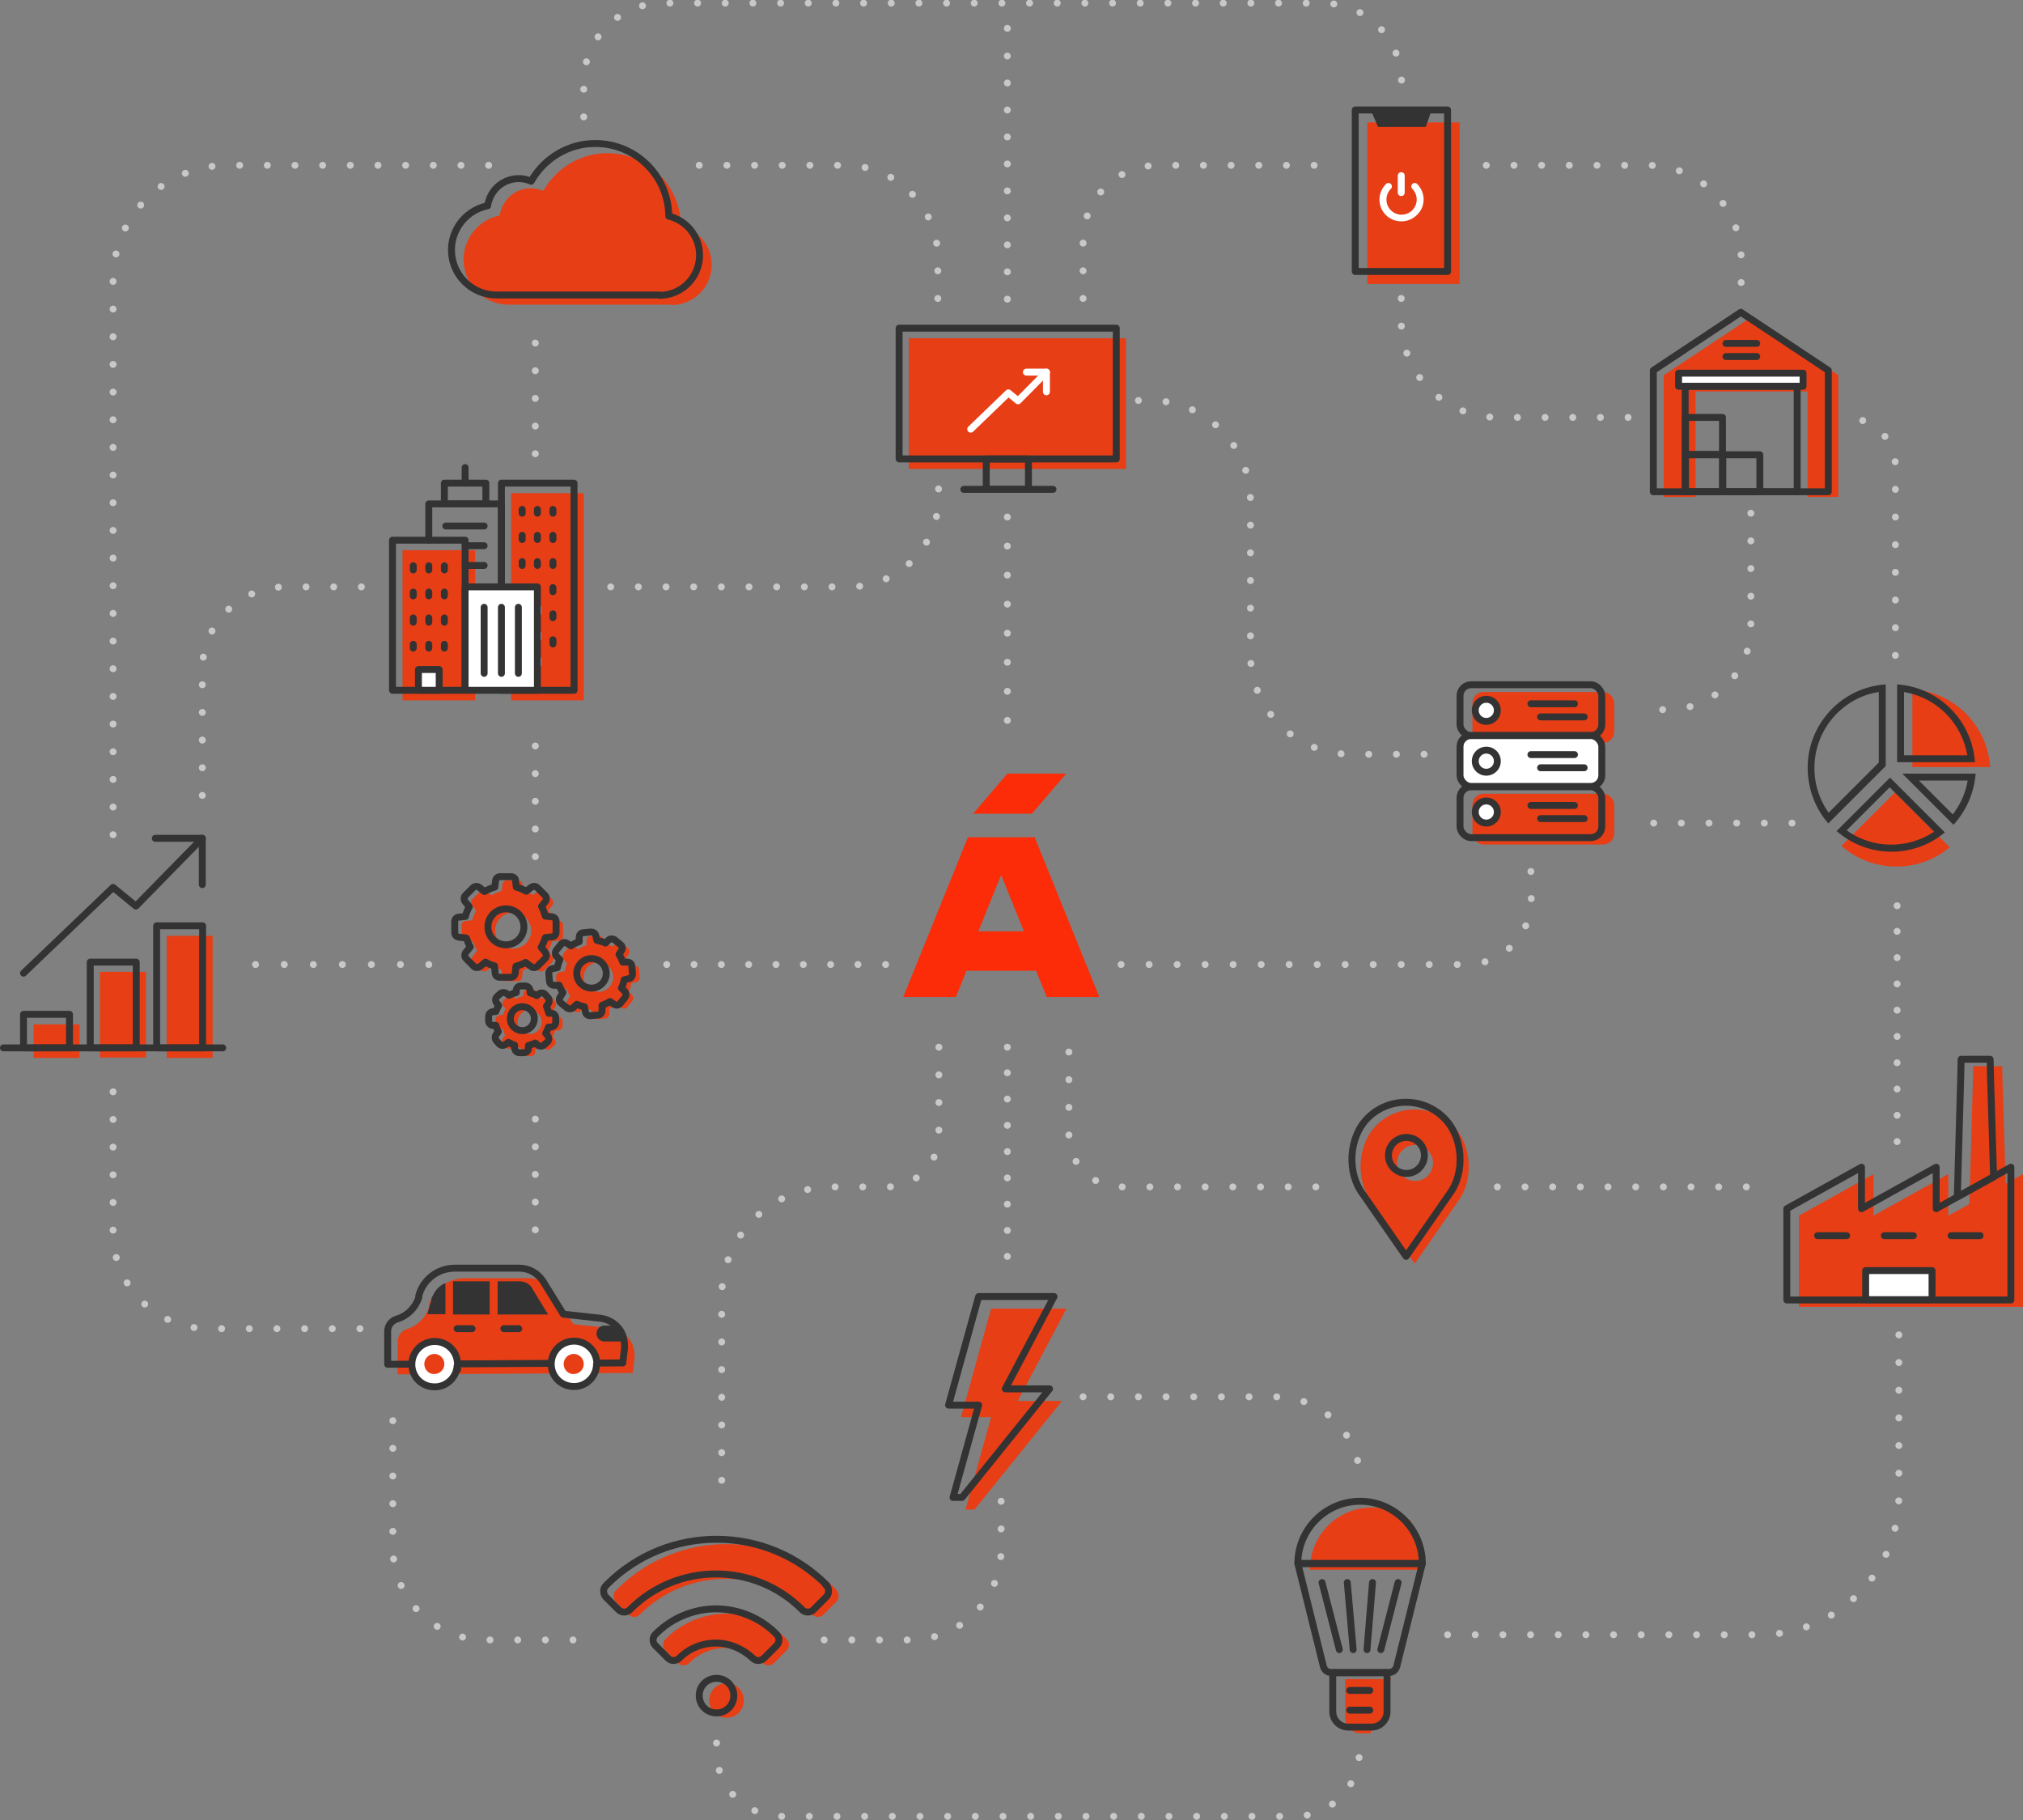 <?xml version="1.0" encoding="UTF-8"?> <svg xmlns="http://www.w3.org/2000/svg" id="_Слой_1" data-name="Слой_1" version="1.1" viewBox="0 0 585 526.3"><rect x="0" y="0" width="585" height="526.3" fill="#808080" stroke="none"/><defs><style> .st0, .st1, .st2, .st3, .st4, .st5, .st6, .st7, .st8, .st9, .st10, .st11, .st12, .st13 { stroke-linecap: round; stroke-width: 2px; } .st0, .st1, .st2, .st4, .st5, .st6, .st7, .st8, .st9, .st10, .st11, .st12, .st13 { fill: none; } .st0, .st1, .st3, .st5, .st9, .st12 { stroke-linejoin: round; } .st0, .st2, .st4, .st6, .st7, .st8, .st9, .st10, .st11, .st12, .st13 { stroke: #c9c8c8; } .st14 { fill: #b5d8f1; } .st15 { fill: #fb2c07; } .st1, .st3 { stroke: #333; } .st16, .st3 { fill: #fff; } .st2 { stroke-dasharray: 0 7.6; } .st2, .st4, .st6, .st7, .st8, .st10, .st11, .st13 { stroke-miterlimit: 10; } .st4 { stroke-dasharray: 0 7.8; } .st5 { stroke: #fff; } .st6 { stroke-dasharray: 0 7.9; } .st17 { fill: #e73e16; } .st8 { stroke-dasharray: 0 8.4; } .st18 { fill: #333; } .st9 { stroke-dasharray: 0 8.1; } .st10 { stroke-dasharray: 0 7.6; } .st11, .st12 { stroke-dasharray: 0 8; } .st13 { stroke-dasharray: 0 8.4; } </style></defs><g id="Layer_7"><g><line class="st7" x1="291.3" y1="208.3" x2="291.3" y2="208.3"></line><line class="st8" x1="291.3" y1="199.9" x2="291.3" y2="145.6"></line><line class="st7" x1="291.3" y1="141.5" x2="291.3" y2="141.5"></line></g><g><line class="st7" x1="291.3" y1="86.5" x2="291.3" y2="86.5"></line><line class="st4" x1="291.3" y1="78.6" x2="291.3" y2="12.1"></line><line class="st7" x1="291.3" y1="8.2" x2="291.3" y2="8.2"></line></g><g><line class="st7" x1="548.6" y1="330.1" x2="548.6" y2="330.1"></line><line class="st10" x1="548.6" y1="322.5" x2="548.6" y2="265.7"></line><line class="st7" x1="548.6" y1="261.9" x2="548.6" y2="261.9"></line></g><g><line class="st7" x1="291.3" y1="363.3" x2="291.3" y2="363.3"></line><line class="st2" x1="291.3" y1="355.8" x2="291.3" y2="306.5"></line><line class="st7" x1="291.3" y1="302.8" x2="291.3" y2="302.8"></line></g><g><line class="st7" x1="192.8" y1="278.9" x2="192.8" y2="278.9"></line><line class="st6" x1="200.7" y1="278.9" x2="252.2" y2="278.9"></line><line class="st7" x1="256.1" y1="278.9" x2="256.1" y2="278.9"></line></g><g><line class="st7" x1="73.9" y1="278.9" x2="73.9" y2="278.9"></line><line class="st13" x1="82.2" y1="278.9" x2="119.8" y2="278.9"></line><line class="st7" x1="124" y1="278.9" x2="124" y2="278.9"></line></g><g><line class="st0" x1="324.2" y1="278.9" x2="324.2" y2="278.9"></line><path class="st9" d="M332.3,278.9h91.7c10.4,0,18.8-8.4,18.8-18.8h0v-4.1"></path><line class="st0" x1="442.7" y1="252" x2="442.7" y2="252"></line></g><path class="st12" d="M309.1,304.2v24.1c0,8.2,6.7,14.9,14.9,14.9h58.3"></path><path class="st12" d="M271.5,302.8v25.5c0,8.2-6.7,14.9-14.9,14.9h-16.1c-17.6,0-31.8,14.2-31.8,31.8h0v58.1"></path><path class="st12" d="M271.2,86.3v-11.7c0-14.8-12-26.8-26.8-26.8h-47.6"></path><path class="st12" d="M141.3,47.8h-75.6c-18.2,0-33,14.8-33,33h0v165.9"></path><path class="st11" d="M176.6,169.7h68.9c14.3,0,25.9-11.6,25.9-25.9v-4"></path><path class="st11" d="M104.5,169.7h-22c-13.3,0-24,10.8-24,24h0v39.2"></path><line class="st11" x1="154.8" y1="131.2" x2="154.8" y2="92.1"></line><line class="st11" x1="154.8" y1="247.7" x2="154.8" y2="208.5"></line><line class="st11" x1="154.8" y1="355.6" x2="154.8" y2="316.5"></line><path class="st11" d="M32.7,315.7v40.8c0,15.3,12.4,27.7,27.7,27.7h44.2"></path><path class="st12" d="M165.7,474.2h-25.3c-14.8,0-26.8-12-26.8-26.8h0v-40.9"></path><path class="st11" d="M289.5,434.1v13.5c.2,14.5-11.4,26.4-26,26.6,0,0-.2,0-.2,0h-27.7"></path><path class="st11" d="M313.2,403.9h55.8c13.4,0,24.3,10.9,24.3,24.3h0v.6"></path><path class="st11" d="M418.6,472.7h90.4c22.1,0,40.1-17.9,40.1-40.1h0v-47.1"></path><line class="st11" x1="433" y1="343.2" x2="512.1" y2="343.2"></line><path class="st11" d="M329.2,115.8h3.4c16,0,29,13,29,29h0v44.3c0,16,13,29,29,29h23.4"></path><path class="st11" d="M313.2,86.3v-16.8c0-12,9.7-21.7,21.7-21.7h51.2"></path><path class="st11" d="M168.8,33.8v-10c0-12.6,10.2-22.9,22.9-22.9h190.7c12.6,0,22.9,10.2,22.9,22.9v3.8"></path><path class="st11" d="M207.2,504v2.5c0,10.3,8.4,18.7,18.7,18.7h148.5c10.3,0,18.7-8.4,18.7-18.7h0"></path></g><g id="Layer_1"><polygon class="st17" points="580 342.3 579.1 313.1 579 308.3 570.6 308.3 570.5 313.1 569.5 348.2 571.1 347.3 563.4 351.5 563.4 339.5 541.8 351.5 541.8 339.5 520.2 351.5 520.2 377.9 541.8 377.9 563.4 377.9 585 377.9 585 339.5 580 342.3"></polygon><g><path class="st17" d="M194.2,88.2c6.4,0,11.6-5.2,11.6-11.6,0-5.4-3.7-10-8.9-11.3-.1-11.7-9.7-21.1-21.4-21-7.6,0-14.7,4.3-18.4,10.9-4.6-2-9.9.1-11.9,4.7-.3.8-.6,1.6-.7,2.4-7,1.4-11.6,8.3-10.2,15.3,1.2,6.1,6.6,10.5,12.8,10.5h47.1Z"></path><path class="st1" d="M190.7,85.4c6.4,0,11.6-5.2,11.6-11.6,0-5.4-3.7-10-8.9-11.3-.1-11.7-9.7-21.1-21.4-21-7.6,0-14.7,4.3-18.4,10.9-4.6-2-9.9.1-11.9,4.7-.3.8-.6,1.6-.7,2.4-7,1.4-11.6,8.3-10.2,15.3,1.2,6.1,6.6,10.5,12.8,10.5h47.1Z"></path></g><g><rect class="st17" x="9.7" y="296.2" width="13.3" height="9.7"></rect><rect class="st17" x="28.9" y="281" width="13.3" height="24.8"></rect><rect class="st17" x="48.2" y="270.6" width="13.3" height="35.3"></rect><line class="st1" x1="1" y1="303" x2="64.4" y2="303"></line><rect class="st1" x="6.8" y="293.3" width="13.3" height="9.7"></rect><rect class="st1" x="26.1" y="278.2" width="13.3" height="24.8"></rect><rect class="st1" x="45.3" y="267.7" width="13.3" height="35.3"></rect><polyline class="st1" points="6.8 281.4 32.7 256.6 39.3 262 58.5 242.4"></polyline><polyline class="st1" points="44.9 242.4 58.5 242.4 58.5 255.8"></polyline></g><g><rect class="st17" x="262.8" y="97.8" width="62.8" height="37.8"></rect><line class="st1" x1="278.7" y1="141.5" x2="304.5" y2="141.5"></line><rect class="st1" x="285.2" y="132.7" width="12.2" height="8.8"></rect><rect class="st1" x="260" y="94.9" width="62.8" height="37.8"></rect><polyline class="st5" points="280.7 124.1 291.6 113.6 294.4 115.9 302.6 107.6"></polyline><polyline class="st5" points="296.8 107.6 302.6 107.6 302.6 113.3"></polyline></g><g><rect class="st17" x="395.4" y="35.4" width="26.7" height="46.7"></rect><rect class="st1" x="391.9" y="31.8" width="26.7" height="46.7"></rect><polygon class="st18" points="396.4 31.8 398.5 36.7 412.3 36.7 414 31.8 396.4 31.8"></polygon><g><path class="st16" d="M405.2,64c-3.5,0-6.3-2.8-6.3-6.3,0-1.7.7-3.3,1.9-4.5.4-.4,1-.4,1.4,0,.4.4.4,1,0,1.4-1.7,1.7-1.7,4.5,0,6.2,1.7,1.7,4.5,1.7,6.2,0,1.7-1.7,1.7-4.5,0-6.2,0,0,0,0,0,0-.4-.4-.4-1,0-1.4s1-.4,1.4,0c2.5,2.5,2.5,6.5,0,8.9-1.2,1.2-2.8,1.9-4.5,1.9Z"></path><path class="st16" d="M405.2,56.7c-.5,0-1-.4-1-1v-4.9c0-.5.4-1,1-1s1,.4,1,1h0v4.9c0,.5-.4,1-1,1h0Z"></path></g></g><g><path class="st17" d="M308.4,378.4h-21.8l-8.7,31.4h8.7l-7.4,26.7h2.6l25.3-31.4h-12.8l14.1-26.7Z"></path><path class="st1" d="M304.8,374.9h-21.8l-8.7,31.4h8.7l-7.4,26.7h2.6l25.3-31.4h-12.8l14.1-26.7Z"></path></g><g><path class="st17" d="M136.9,272.4c.3.9.6,1.7,1.1,2.5l-1.3,1.6c-.4.5-.4,1.3.1,1.8l2.2,2.2c.5.5,1.2.5,1.8.1l1.6-1.3c.8.5,1.7.9,2.6,1.1l.2,2.1c0,.7.6,1.2,1.3,1.2h3.2c.7,0,1.2-.5,1.3-1.2l.2-2c1-.3,1.9-.6,2.8-1.1l1.6,1.2c.5.4,1.3.4,1.8-.1l2.2-2.2c.5-.5.5-1.2.1-1.8l-1.2-1.5c.5-.9.9-1.8,1.2-2.8l1.9-.2c.7,0,1.2-.6,1.2-1.3v-3.2c0-.7-.5-1.2-1.2-1.3l-1.9-.2c-.3-1-.6-1.9-1.1-2.8l1.1-1.4c.4-.5.4-1.3-.1-1.8l-2.2-2.2c-.5-.5-1.2-.5-1.8-.1l-1.4,1.1c-.9-.5-1.9-.9-2.9-1.2l-.2-1.8c0-.7-.6-1.2-1.3-1.2h-3.2c-.7,0-1.2.5-1.3,1.2l-.2,1.8c-1,.3-2,.7-3,1.3l-1.5-1.2c-.5-.4-1.3-.4-1.8.1l-2.2,2.2c-.5.5-.5,1.2-.1,1.8l1.2,1.5c-.5.9-.9,1.8-1.1,2.8l-1.9.2c-.7,0-1.2.6-1.2,1.3v3.2c0,.7.5,1.2,1.2,1.3l2,.2ZM148.4,263.9c2.9,0,5.2,2.3,5.2,5.2s-2.3,5.2-5.2,5.2-5.2-2.3-5.2-5.2c0-2.9,2.3-5.2,5.2-5.2Z"></path><path class="st17" d="M181.6,274.2l-1.7-1.4c-.5-.4-1.3-.4-1.8,0l-.9.9c-.8-.4-1.6-.6-2.5-.8l-.3-1.3c-.1-.7-.7-1.1-1.4-1.1l-2.2.2c-.7,0-1.2.6-1.2,1.3v1.3c-.9.3-1.7.7-2.4,1.2l-1.1-.7c-.6-.4-1.3-.3-1.7.2l-1.4,1.7c-.4.5-.4,1.3,0,1.8l1,1c-.3.7-.6,1.5-.7,2.3l-1.4.3c-.7.1-1.1.7-1.1,1.4l.2,2.2c0,.7.6,1.2,1.3,1.2h1.5c.3.8.6,1.4,1.1,2.1l-.8,1.3c-.4.6-.3,1.3.2,1.7l1.7,1.4c.5.4,1.3.4,1.8,0l1.1-1c.7.3,1.5.6,2.2.7l.3,1.5c.1.7.7,1.1,1.4,1.1l2.2-.2c.7,0,1.2-.6,1.2-1.3v-1.5c.8-.3,1.6-.7,2.3-1.1l1.2.8c.6.4,1.3.3,1.7-.2l1.4-1.7c.4-.5.4-1.3,0-1.8l-1-1c.4-.7.6-1.5.8-2.4l1.3-.3c.7-.1,1.1-.7,1.1-1.4l-.2-2.2c0-.7-.6-1.2-1.3-1.2h-1.3c-.3-.8-.6-1.5-1.1-2.2l.7-1.1c.4-.6.3-1.3-.2-1.7h0ZM173.4,286.8c-2.3.2-4.4-1.5-4.6-3.9-.2-2.3,1.5-4.4,3.9-4.6,2.3-.2,4.4,1.5,4.6,3.9.2,2.3-1.5,4.4-3.9,4.6Z"></path><path class="st17" d="M144.5,293.6c-.7,0-1.2.6-1.2,1.3v1.3c0,.7.5,1.2,1.1,1.3h1c.2.7.4,1.3.7,1.8l-.6.8c-.4.5-.4,1.3,0,1.8l.9,1c.5.5,1.2.5,1.8.1l.8-.6c.6.3,1.1.6,1.8.8v1c.2.7.7,1.2,1.4,1.2h1.3c.7,0,1.2-.5,1.3-1.1v-1c.8-.2,1.4-.4,2-.7l.7.6c.5.4,1.3.4,1.8,0l1-.9c.5-.5.5-1.2.1-1.8l-.6-.7c.3-.6.6-1.2.8-1.8h.9c.7-.2,1.2-.7,1.2-1.4v-1.3c0-.7-.5-1.2-1.1-1.3h-.9c-.2-.8-.4-1.4-.7-2l.5-.7c.4-.5.4-1.3,0-1.8l-.9-1c-.5-.5-1.2-.5-1.8-.1l-.6.5c-.6-.4-1.2-.6-1.9-.8v-.8c-.2-.7-.7-1.2-1.4-1.2h-1.3c-.7,0-1.2.5-1.3,1.1v.8c-.8.2-1.5.5-2.1.8l-.7-.5c-.5-.4-1.3-.4-1.8,0l-1,.9c-.5.5-.5,1.2-.1,1.8l.6.7c-.3.6-.6,1.2-.8,1.8h-.9ZM153.2,292.1c1.9,0,3.5,1.6,3.4,3.5,0,1.9-1.6,3.5-3.5,3.4-1.9,0-3.5-1.6-3.4-3.5h0c0-1.9,1.6-3.5,3.5-3.4Z"></path><path class="st1" d="M134.9,271.3c.3.9.6,1.7,1.1,2.5l-1.3,1.6c-.4.5-.4,1.3.1,1.8l2.2,2.2c.5.5,1.2.5,1.8.1l1.6-1.3c.8.5,1.7.9,2.6,1.1l.2,2.1c0,.7.6,1.2,1.3,1.2h3.2c.7,0,1.2-.5,1.3-1.2l.2-2c1-.3,1.9-.6,2.8-1.1l1.6,1.2c.5.4,1.3.4,1.8-.1l2.2-2.2c.5-.5.5-1.2.1-1.8l-1.2-1.5c.5-.9.9-1.8,1.2-2.8l1.9-.2c.7,0,1.2-.6,1.2-1.3v-3.2c0-.7-.5-1.2-1.2-1.3l-1.9-.2c-.3-1-.6-1.9-1.1-2.8l1.1-1.4c.4-.5.4-1.3-.1-1.8l-2.2-2.2c-.5-.5-1.2-.5-1.8-.1l-1.4,1.1c-.9-.5-1.9-.9-2.9-1.2l-.2-1.8c0-.7-.6-1.2-1.3-1.2h-3.2c-.7,0-1.2.5-1.3,1.2l-.2,1.8c-1,.3-2,.7-3,1.3l-1.5-1.2c-.5-.4-1.3-.4-1.8.1l-2.2,2.2c-.5.5-.5,1.2-.1,1.8l1.2,1.5c-.5.9-.9,1.8-1.1,2.8l-1.9.2c-.7,0-1.2.6-1.2,1.3v3.2c0,.7.5,1.2,1.2,1.3l2,.2ZM146.3,262.8c2.9,0,5.2,2.3,5.2,5.2s-2.3,5.2-5.2,5.2-5.2-2.3-5.2-5.2c0-2.9,2.3-5.2,5.2-5.2Z"></path><path class="st1" d="M179.5,273.2l-1.7-1.4c-.5-.4-1.3-.4-1.8,0l-.9.9c-.8-.4-1.6-.6-2.5-.8l-.3-1.3c-.1-.7-.7-1.1-1.4-1.1l-2.2.2c-.7,0-1.2.6-1.2,1.3v1.3c-.9.3-1.7.7-2.4,1.2l-1.1-.7c-.6-.4-1.3-.3-1.7.2l-1.4,1.7c-.4.5-.4,1.3,0,1.8l1,1c-.3.7-.6,1.5-.7,2.3l-1.4.3c-.7.1-1.1.7-1.1,1.4l.2,2.2c0,.7.6,1.2,1.3,1.2h1.5c.3.8.6,1.4,1.1,2.1l-.8,1.3c-.4.6-.3,1.3.2,1.7l1.7,1.4c.5.4,1.3.4,1.8,0l1.1-1c.7.3,1.5.6,2.2.7l.3,1.5c.1.7.7,1.1,1.4,1.1l2.2-.2c.7,0,1.2-.6,1.2-1.3v-1.5c.8-.3,1.6-.7,2.3-1.1l1.2.8c.6.4,1.3.3,1.7-.2l1.4-1.7c.4-.5.4-1.3,0-1.8l-1-1c.4-.7.6-1.5.8-2.4l1.3-.3c.7-.1,1.1-.7,1.1-1.4l-.2-2.2c0-.7-.6-1.2-1.3-1.2h-1.3c-.3-.8-.6-1.5-1.1-2.2l.7-1.1c.4-.6.3-1.3-.2-1.7h0ZM171.4,285.7c-2.3.2-4.4-1.5-4.6-3.9-.2-2.3,1.5-4.4,3.9-4.6,2.3-.2,4.4,1.5,4.6,3.9.2,2.3-1.5,4.4-3.9,4.6Z"></path><path class="st1" d="M142.5,292.6c-.7,0-1.2.6-1.2,1.3v1.3c0,.7.5,1.2,1.1,1.3h1c.2.7.4,1.3.7,1.8l-.6.8c-.4.5-.4,1.3,0,1.8l.9,1c.5.5,1.2.5,1.8.1l.8-.6c.6.3,1.1.6,1.8.8v1c.2.7.7,1.2,1.4,1.2h1.3c.7,0,1.2-.5,1.3-1.1v-1c.8-.2,1.4-.4,2-.7l.7.6c.5.4,1.3.4,1.8,0l1-.9c.5-.5.5-1.2.1-1.8l-.6-.7c.3-.6.6-1.2.8-1.8h.9c.7-.2,1.2-.7,1.2-1.4v-1.3c0-.7-.5-1.2-1.1-1.3h-.9c-.2-.8-.4-1.4-.7-2l.5-.7c.4-.5.4-1.3,0-1.8l-.9-1c-.5-.5-1.2-.5-1.8-.1l-.6.5c-.6-.4-1.2-.6-1.9-.8v-.8c-.2-.7-.7-1.2-1.4-1.2h-1.3c-.7,0-1.2.5-1.3,1.1v.8c-.8.2-1.5.5-2.1.8l-.7-.5c-.5-.4-1.3-.4-1.8,0l-1,.9c-.5.5-.5,1.2-.1,1.8l.6.7c-.3.6-.6,1.2-.8,1.8h-.9ZM151.1,291.1c1.9,0,3.5,1.6,3.4,3.5,0,1.9-1.6,3.5-3.5,3.4-1.9,0-3.5-1.6-3.4-3.5h0c0-1.9,1.6-3.5,3.5-3.4Z"></path></g><g><path class="st17" d="M183,396.9l.5-4.2c0-.2,0-.3,0-.5,0-1.2-.2-2.3-.6-3.4h0c-1.1-2.6-3.5-4.3-6.2-4.7l-10.9-1.2-5.8-9.4c-1.5-2.4-4.1-3.9-6.9-3.9h-18.7c-4.9,0-9.2,3.3-10.4,8v.5c-1,3-3.3,5.3-6.3,6.2-1.6.5-2.7,1.9-2.7,3.6v9.5l68-.4Z"></path><path class="st18" d="M180.2,387.9h-5.4c-1.3,0-2.3-1-2.3-2.3h0c0-1.3,1-2.3,2.3-2.3h3.1c1.3,0,2.3,1,2.3,2.3h0c0,1.3,1.3,2.3,0,2.3Z"></path><g><path class="st1" d="M180.1,394l.5-4.2c0-.2,0-.3,0-.5,0-1.2-.2-2.3-.6-3.4h0c-1.1-2.6-3.5-4.3-6.2-4.7l-10.9-1.2-5.8-9.4c-1.5-2.4-4.1-3.9-6.9-3.9h-18.7c-4.9,0-9.2,3.3-10.4,8v.5c-1,3-3.3,5.3-6.3,6.2-1.6.5-2.7,1.9-2.7,3.6v9.5l68-.4Z"></path><path class="st3" d="M172.5,394.4c0,.1,0,.3,0,.4-.2,3.6-3.4,6.4-7,6.1-3.3-.2-5.9-2.8-6.1-6.1,0-.1,0-.3,0-.4,0-3.6,2.9-6.6,6.6-6.6,3.6,0,6.6,2.9,6.6,6.6,0,0,0,0,0,0h0Z"></path><path class="st3" d="M132.2,394.9c-.2,3.6-3.4,6.4-7,6.1-3.3-.2-5.9-2.8-6.1-6.1,0-.1,0-.3,0-.4,0-3.6,2.9-6.6,6.6-6.6s6.6,2.9,6.6,6.6,0,.3,0,.4Z"></path><path class="st18" d="M131.5,370.5c-.2,0-.3,0-.5,0v9.6h10.6v-9.6h-10.1Z"></path><path class="st18" d="M154,372.6c-.8-1.3-2.2-2.1-3.8-2.1h-6.3v9.6h14.6l-4.6-7.5Z"></path><path class="st18" d="M125,374.9c-.1.3-.2.5-.3.8v.5c-.5,1.4-1.1,3.8-1.1,3.8h5.2v-9c-1.7.7-3,2.1-3.7,3.8Z"></path></g><path class="st17" d="M128.5,394.6c-.1,1.6-1.5,2.8-3.1,2.7-1.4,0-2.6-1.2-2.7-2.7,0,0,0-.1,0-.2,0-1.6,1.3-2.9,2.9-2.9s2.9,1.3,2.9,2.9h0c0,0,0,.1,0,.2Z"></path><path class="st17" d="M168.8,394.6c-.1,1.6-1.5,2.8-3.1,2.7-1.4,0-2.6-1.2-2.7-2.7,0,0,0-.1,0-.2,0-1.6,1.3-2.9,2.9-2.9s2.9,1.3,2.9,2.9,0,.1,0,.2Z"></path><line class="st1" x1="145.7" y1="384.2" x2="150" y2="384.2"></line><line class="st1" x1="132.2" y1="384.2" x2="136.5" y2="384.2"></line></g><g><path class="st17" d="M547.9,229.2l-15.4,15.4c8.9,7.8,22.2,8,31.3.4l-15.9-15.9Z"></path><path class="st17" d="M553,199.3v22.5h22.5c-.8-12.1-10.5-21.7-22.5-22.5Z"></path><path class="st18" d="M550.6,200.1c9.4,1.6,16.7,8.9,18.3,18.3h-18.3v-18.3M548.6,197.9v22.5h22.5c-.8-12.1-10.5-21.7-22.5-22.5Z"></path><path class="st18" d="M569,225.7c-.6,3.6-2.1,6.9-4.3,9.8l-9.8-9.8h14.1M571.2,223.7h0ZM571.2,223.7h-21.1l14.8,14.8c3.7-4.1,6-9.3,6.4-14.8Z"></path><path class="st18" d="M543.3,200.1v20.4l-14.5,14.5c-7.1-10-4.8-23.9,5.2-31.1,2.8-2,5.9-3.3,9.3-3.8M545.3,197.9c-13.4.9-23.5,12.5-22.5,25.9.4,5.3,2.4,10.3,5.9,14.3l16.6-16.6v-23.5Z"></path><path class="st18" d="M546.5,227.7l12.8,12.8c-7.7,5.1-17.8,5-25.3-.4l12.4-12.4M546.5,224.9l-15.4,15.4c8.9,7.8,22.2,8,31.3.4l-15.9-15.9h0Z"></path></g><polygon class="st1" points="575.6 311.1 575.5 306.3 567.1 306.3 567 311.1 566 346.1 576.5 340.3 575.6 311.1"></polygon><path class="st1" d="M559.9,349.5v-12l-21.6,12v-12l-21.6,12v26.4h64.8v-38.4l-21.6,12Z"></path><polygon class="st3" points="556.9 367.4 550.3 367.4 549.1 367.4 547.9 367.4 547.3 367.4 539.5 367.4 539.5 375.2 539.5 375.8 547.9 375.8 549.1 375.8 550.3 375.8 558.7 375.8 558.7 367.4 556.9 367.4"></polygon><line class="st1" x1="525.6" y1="357.3" x2="534" y2="357.3"></line><line class="st1" x1="544.9" y1="357.3" x2="553.3" y2="357.3"></line><line class="st1" x1="564.2" y1="357.3" x2="572.6" y2="357.3"></line><g><g><path class="st17" d="M242,459.8c-17.4-17.6-45.9-17.8-63.5-.3-.1.1-.2.2-.3.3-1,.9-1,2.5,0,3.5,0,0,0,0,0,0l3.5,3.5c.9,1,2.5,1,3.4,0,0,0,0,0,0,0,13.7-13.7,36-13.7,49.7,0h0c.9,1,2.5,1,3.4,0,0,0,0,0,0,0l3.5-3.5c.5-.4.8-1.1.8-1.8,0-.7-.2-1.4-.8-1.8h0Z"></path><path class="st17" d="M210.1,466.6c-6.6,0-12.9,2.6-17.6,7.3-1,.9-1,2.5,0,3.4,0,0,0,0,0,0l3.5,3.5c.9,1,2.4,1,3.4,0,0,0,0,0,0,0,2.8-2.8,6.6-4.3,10.5-4.3,3.9,0,7.7,1.6,10.6,4.3.9,1,2.4,1,3.4,0,0,0,0,0,0,0l3.5-3.5c1-.9,1-2.5,0-3.4,0,0,0,0,0,0-4.6-4.7-11-7.3-17.6-7.3h0Z"></path><path class="st17" d="M215.1,491.7c0,2.8-2.2,5-5,5s-5-2.2-5-5c0-2.8,2.2-5,5-5,2.8,0,5,2.2,5,5h0Z"></path></g><g><path class="st1" d="M239.1,458.4c-17.4-17.6-45.9-17.8-63.5-.3-.1.1-.2.2-.3.3-1,.9-1,2.5,0,3.5,0,0,0,0,0,0l3.5,3.5c.9,1,2.5,1,3.4,0,0,0,0,0,0,0,13.7-13.7,36-13.7,49.7,0h0c.9,1,2.5,1,3.4,0,0,0,0,0,0,0l3.5-3.5c.5-.4.8-1.1.8-1.8,0-.7-.2-1.4-.8-1.8h0Z"></path><path class="st1" d="M207.2,465.2c-6.6,0-12.9,2.6-17.6,7.3-1,.9-1,2.5,0,3.4,0,0,0,0,0,0l3.5,3.5c.9,1,2.4,1,3.4,0,0,0,0,0,0,0,2.8-2.8,6.6-4.3,10.5-4.3,3.9,0,7.7,1.6,10.6,4.3.9,1,2.4,1,3.4,0,0,0,0,0,0,0l3.5-3.5c1-.9,1-2.5,0-3.4,0,0,0,0,0,0-4.6-4.7-11-7.3-17.6-7.3h0Z"></path><path class="st1" d="M212.2,490.3c0,2.8-2.2,5-5,5s-5-2.2-5-5c0-2.8,2.2-5,5-5,2.8,0,5,2.2,5,5h0Z"></path></g></g><g><path class="st17" d="M410.9,445.6c-1.1-.9-1.9-2-2.4-3.3-.1-.4-.2-.7-.3-1.1,0-.3,0-.6-.1-.9,0,0,0-.1,0-.2,0,0,0-.1,0-.2-7.7-6.2-19-5.1-25.3,2.6-2.6,3.2-4,7.2-4,11.4h32.2c-.1-.7,0-1.3,0-2,.4-1.4.6-2.8.4-4.2-.1-.7-.4-1.4-.6-2.1Z"></path><path class="st17" d="M398.2,498.6c-.2-.4,0-.9,1.2-.8.2-.5.4-1,.5-1.1.4-1,.7-2,.9-3,.5-2.9.7-5.6,1.4-8.2h-13.2v11.2c0,2.5,2,4.5,4.5,4.5h2.8c.3-1,1-1.9,2-2.5Z"></path><path class="st1" d="M393.3,434.1c-9.9,0-18,8.1-18,18h36c0-9.9-8.1-18-18-18h0Z"></path><path class="st1" d="M389.9,499.4h6.7c2.5,0,4.5-2,4.5-4.5v-11.2h-15.7v11.2c0,2.5,2,4.5,4.5,4.5h0Z"></path><path class="st1" d="M401.7,483.6c1,0,1.9-.7,2.2-1.7l7.4-29.8h-36l7.4,29.8c.3,1,1.1,1.7,2.2,1.7h16.7Z"></path><g><line class="st1" x1="382.3" y1="457.6" x2="387.3" y2="477"></line><line class="st1" x1="389.6" y1="457.6" x2="391.3" y2="477"></line><line class="st1" x1="396.9" y1="457.6" x2="395.3" y2="477"></line><line class="st1" x1="404.3" y1="457.6" x2="399.3" y2="477"></line></g><line class="st1" x1="390.3" y1="488.8" x2="396.1" y2="488.8"></line><line class="st1" x1="390.3" y1="494.5" x2="396.1" y2="494.5"></line></g><g id="logo_AMBIOT_на_белом"><path class="st15" d="M299.1,242.1h-19.2l-18.7,46.2h15.2l3.1-7.6h20.1l3.1,7.6h15.2l-18.7-46.2ZM282.9,269.3l6.6-16.3,6.6,16.3h-13.2ZM308.3,223.7h-17l-9.9,11.6h17l9.9-11.6Z"></path></g></g><g id="Layer_3"><rect class="st17" x="425.8" y="200.1" width="41" height="14.7" rx="3.2" ry="3.2"></rect><rect class="st17" x="425.8" y="229.5" width="41" height="14.7" rx="3.2" ry="3.2"></rect><g><polygon class="st17" points="506.3 91.8 481.1 108.5 481.1 143.7 490.3 143.7 490.3 113.2 522.7 113.2 522.7 143.7 531.6 143.7 531.6 108.5 506.3 91.8"></polygon><polygon class="st1" points="528.7 142.2 478.1 142.2 478.1 107.1 503.4 90.3 528.7 107.1 528.7 142.2"></polygon><rect class="st3" x="485.4" y="107.9" width="36" height="3.8"></rect><polyline class="st1" points="487.3 142.2 487.3 111.7 519.7 111.7 519.7 142.2 487.4 142.2"></polyline><rect class="st1" x="498.2" y="131.5" width="10.7" height="10.7"></rect><rect class="st1" x="487.4" y="131.5" width="10.7" height="10.7"></rect><rect class="st1" x="487.4" y="120.7" width="10.7" height="10.7"></rect><line class="st1" x1="499.1" y1="103.1" x2="508" y2="103.1"></line><line class="st1" x1="499.1" y1="99.3" x2="508" y2="99.3"></line></g><g><path class="st17" d="M420.1,325.4c-6.1-6.1-16-6.1-22.1,0-5.5,5.5-6.1,15.8-1.4,22l12.5,18,12.5-18c4.7-6.2,4-16.6-1.5-22ZM409.2,341.5c-2.8,0-5.2-2.3-5.2-5.2s2.3-5.2,5.2-5.2,5.2,2.3,5.2,5.2h0c0,2.8-2.3,5.2-5.1,5.2h0Z"></path><path class="st1" d="M417.6,323.3c-6.1-6.1-16-6.1-22.1,0-5.5,5.5-6.1,15.8-1.4,22l12.5,18,12.5-18c4.7-6.2,4-16.6-1.5-22h0ZM406.7,339.3c-2.8,0-5.2-2.3-5.2-5.2s2.3-5.2,5.2-5.2,5.2,2.3,5.2,5.2h0c0,2.8-2.3,5.2-5.1,5.2h0Z"></path></g><rect class="st1" x="422.2" y="198" width="41" height="14.7" rx="3.2" ry="3.2"></rect><circle class="st3" cx="429.8" cy="205.4" r="3.2"></circle><line class="st1" x1="442.7" y1="203.5" x2="455.3" y2="203.5"></line><line class="st1" x1="445.5" y1="207.3" x2="458.1" y2="207.3"></line><rect class="st1" x="422.2" y="227.5" width="41" height="14.7" rx="3.2" ry="3.2"></rect><circle class="st3" cx="429.8" cy="234.8" r="3.2"></circle><line class="st1" x1="442.7" y1="232.9" x2="455.3" y2="232.9"></line><line class="st1" x1="445.5" y1="236.7" x2="458.1" y2="236.7"></line><rect class="st3" x="422.2" y="212.7" width="41" height="14.7" rx="3.2" ry="3.2"></rect><circle class="st3" cx="429.8" cy="220.1" r="3.2"></circle><line class="st1" x1="442.7" y1="218.2" x2="455.3" y2="218.2"></line><line class="st1" x1="445.5" y1="222" x2="458.1" y2="222"></line><path class="st11" d="M429.8,47.8h46.7c14.9,0,27,12.1,27,27v10.6"></path><path class="st11" d="M405.2,86.3v6.4c0,15.5,12.5,28,28,28h39.4"></path><path class="st11" d="M506.3,148.4v32.8c0,13.3-10.8,24-24,24h-8.3"></path><path class="st11" d="M548.1,189.5v-54.6c0-7.8-6.3-14.1-14.1-14.1h0"></path><line class="st11" x1="478.2" y1="238" x2="518.2" y2="238"></line></g><g id="Layer_4_copy"><g><rect class="st17" x="147.8" y="142.6" width="21" height="59.9"></rect><rect class="st17" x="116.4" y="159.1" width="21" height="43.4"></rect><g><polyline class="st1" points="134.5 172.7 145 172.7 145 145.7 140.5 145.7 124 145.7 124 156.2"></polyline><rect class="st1" x="128.5" y="139.7" width="12" height="6"></rect></g><rect class="st1" x="145" y="139.7" width="21" height="59.9"></rect><g><path class="st14" d="M155.4,178.3c-.6,0-1.1-.5-1.1-1.1h0v-1.5c0-.6.5-1.1,1.1-1.1.6,0,1.1.5,1.1,1.1v1.5c0,.6-.5,1.1-1.1,1.1h0Z"></path><path class="st14" d="M155.4,185.8c-.6,0-1.1-.5-1.1-1.1h0v-1.5c0-.6.5-1.1,1.1-1.1.6,0,1.1.5,1.1,1.1v1.5c0,.6-.5,1.1-1.1,1.1h0Z"></path><path class="st14" d="M155.4,193.2c-.6,0-1.1-.5-1.1-1.1h0v-1.5c0-.6.5-1.1,1.1-1.1.6,0,1.1.5,1.1,1.1v1.5c0,.6-.5,1.1-1.1,1.1h0Z"></path></g><rect class="st1" x="113.5" y="156.2" width="21" height="43.4"></rect><polygon class="st3" points="140.5 169.7 134.5 169.7 134.5 199.6 140.5 199.6 155.4 199.6 155.4 169.7 140.5 169.7"></polygon><rect class="st3" x="121" y="193.6" width="6" height="6"></rect><line class="st1" x1="134.5" y1="139.7" x2="134.5" y2="135.2"></line><line class="st1" x1="140" y1="175.6" x2="140" y2="194.7"></line><line class="st1" x1="145" y1="175.6" x2="145" y2="194.7"></line><line class="st1" x1="140" y1="152.1" x2="128.9" y2="152.1"></line><line class="st1" x1="140" y1="157.8" x2="134.5" y2="157.8"></line><line class="st1" x1="140" y1="163.5" x2="134.5" y2="163.5"></line><line class="st1" x1="149.9" y1="175.6" x2="149.9" y2="194.7"></line><line class="st1" x1="119.5" y1="163.6" x2="119.5" y2="164.8"></line><line class="st1" x1="119.5" y1="171.2" x2="119.5" y2="172.3"></line><line class="st1" x1="119.5" y1="178.7" x2="119.5" y2="179.9"></line><line class="st1" x1="119.5" y1="186.3" x2="119.5" y2="187.4"></line><line class="st1" x1="124" y1="163.6" x2="124" y2="164.8"></line><line class="st1" x1="124" y1="171.2" x2="124" y2="172.3"></line><line class="st1" x1="124" y1="178.7" x2="124" y2="179.9"></line><line class="st1" x1="124" y1="186.3" x2="124" y2="187.4"></line><line class="st1" x1="128.5" y1="163.6" x2="128.5" y2="164.8"></line><line class="st1" x1="128.5" y1="171.2" x2="128.5" y2="172.3"></line><line class="st1" x1="128.5" y1="178.7" x2="128.5" y2="179.9"></line><line class="st1" x1="128.5" y1="186.3" x2="128.5" y2="187.4"></line><line class="st1" x1="151" y1="147.3" x2="151" y2="148.4"></line><line class="st1" x1="151" y1="154.8" x2="151" y2="156"></line><line class="st1" x1="151" y1="162.4" x2="151" y2="163.5"></line><line class="st1" x1="155.4" y1="147.3" x2="155.4" y2="148.4"></line><line class="st1" x1="155.4" y1="154.8" x2="155.4" y2="156"></line><line class="st1" x1="155.4" y1="162.4" x2="155.4" y2="163.5"></line><line class="st1" x1="159.9" y1="147.3" x2="159.9" y2="148.4"></line><line class="st1" x1="159.9" y1="154.8" x2="159.9" y2="156"></line><line class="st1" x1="159.9" y1="162.4" x2="159.9" y2="163.5"></line><line class="st1" x1="159.9" y1="169.9" x2="159.9" y2="171.1"></line><line class="st1" x1="159.9" y1="177.5" x2="159.9" y2="178.6"></line><line class="st1" x1="159.9" y1="185" x2="159.9" y2="186.2"></line></g></g></svg> 